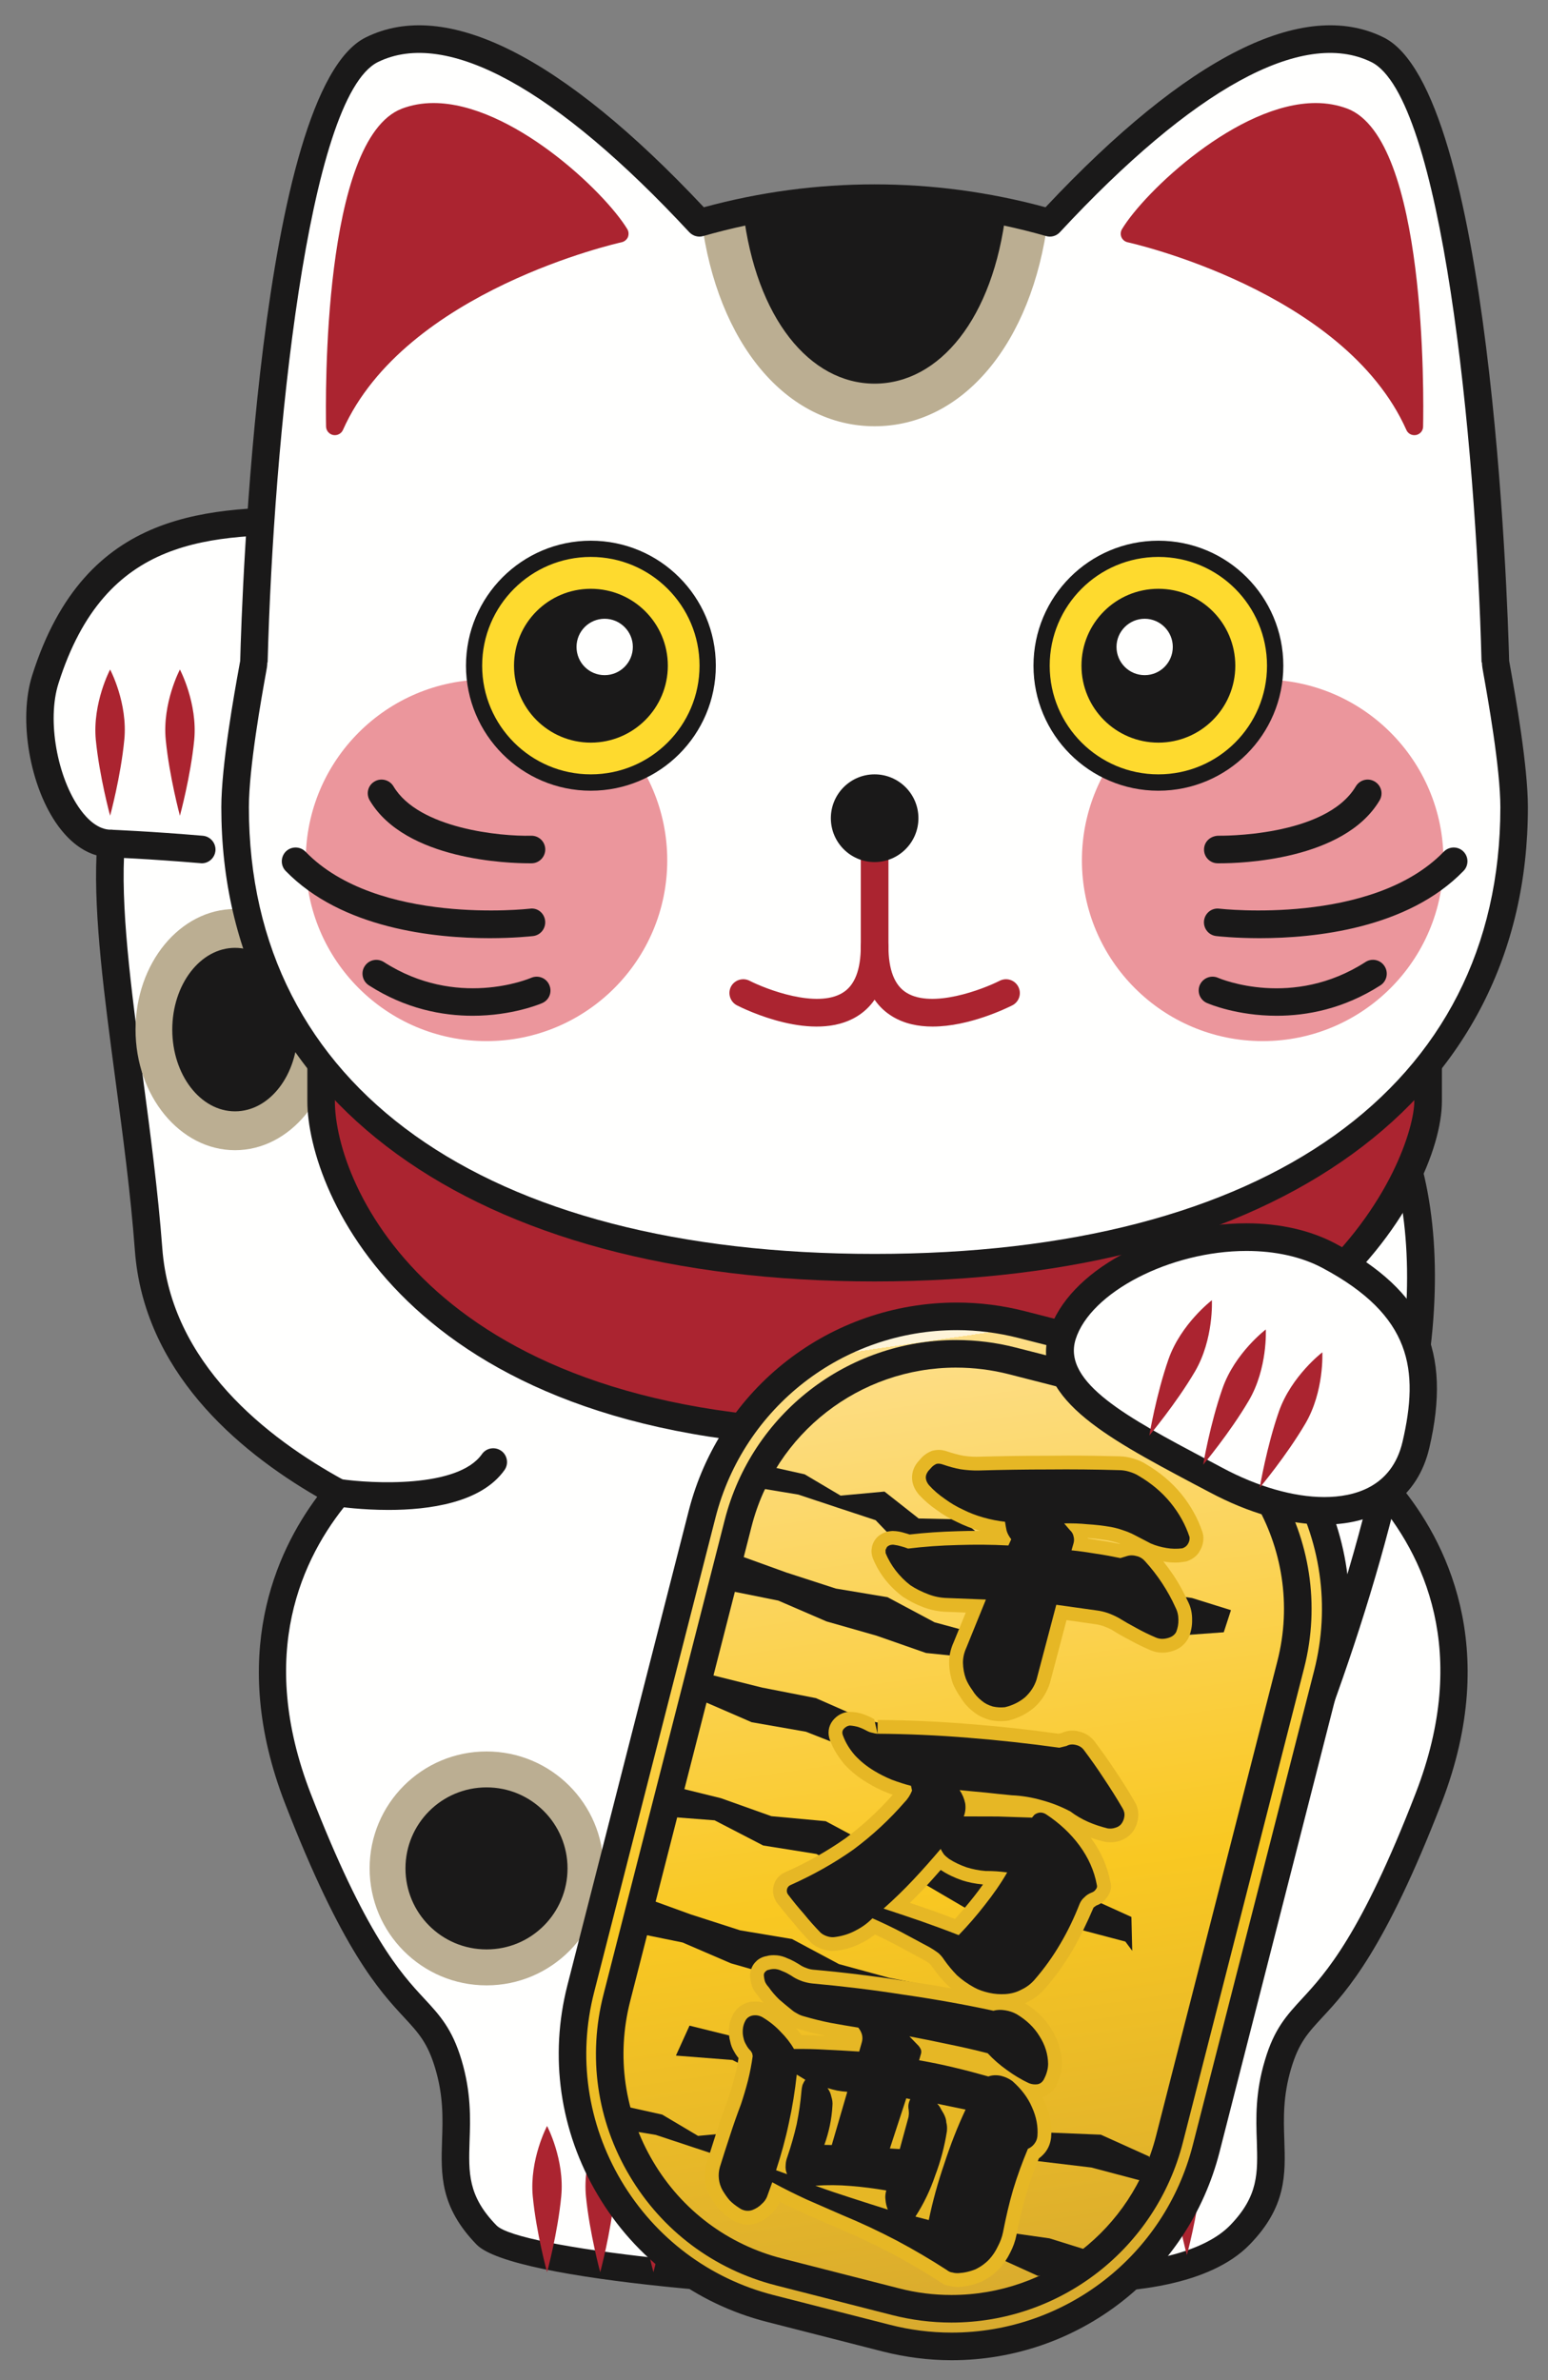 <?xml version="1.0" encoding="UTF-8"?>
<!DOCTYPE svg  PUBLIC '-//W3C//DTD SVG 1.1//EN'  'http://www.w3.org/Graphics/SVG/1.1/DTD/svg11.dtd'>
<svg version="1.1" viewBox="0 0 605 930" xmlns="http://www.w3.org/2000/svg">
<rect x="0" y="0" width="605" height="930" fill="#808080" stroke="none"/>
<defs>
<linearGradient id="a" x1="345.42" x2="400.63" y1="526.6" y2="906.36" gradientUnits="userSpaceOnUse">
<stop stop-color="#FEF4D9" offset="0"/>
<stop stop-color="#FDDE88" offset="0"/>
<stop stop-color="#F9C822" offset=".551"/>
<stop stop-color="#D8AA2E" offset="1"/>
</linearGradient>
</defs>
<path d="m17.67 265.52c19.655-62.05 63.895-62.05 107.84-62.05 43.91 0 60.52 12.45 60.52 51.56 0 28.65-19.125 53.26-46.58 64.445l42.45 80.38c63.315-38.18 155.48-41.29 155.48-41.29s96.45 3.285 159.73 44.035c5.07 0.415 9.99 1.49 14.675 3.335 44.3 17.44 56.31 94.045 29.415 175.68 17.96 20.695 40.345 61.195 17.08 121.04-35.185 91-50.01 74.6-58.8 103.92-8.815 29.355 6.33 44.88-14.88 66.765-13.77 14.095-43.3 18.215-71.28 16.72-29.795 9.755-208.01-1.13-223.16-16.72-21.32-21.885-6.15-37.41-14.94-66.765-8.79-29.32-23.61-12.92-58.855-103.92-22.585-58.325-1.965-98.24 15.735-119.39-31.025-16.895-70.525-47.515-74.04-95.115-4.215-56.9-17.75-119.04-14.675-158.56-20.215 0-33.05-40.815-25.72-64.075" fill="#FFFFFE"/>
<path d="m125.52 208.89c-43.33 0-84.29 0-102.7 58.275-4.48 14.185-0.525 36.735 8.65 49.27 2.6 3.55 6.765 7.79 11.92 7.79 1.495 0 2.935 0.63 3.955 1.735 1 1.09 1.525 2.585 1.405 4.08-1.845 23.605 2.46 56.075 7.03 90.425 2.935 22.13 5.98 45.065 7.65 67.305 3.34 44.77 40.605 74.055 71.225 90.755 1.46 0.77 2.425 2.145 2.775 3.725 0.265 1.585-0.175 3.235-1.195 4.465-18.37 21.99-35.86 59.63-14.855 114.02 21.5 55.455 35.245 70.345 44.385 80.19 6.12 6.59 10.955 11.81 14.645 24.155 3.725 12.565 3.43 22.655 3.11 31.565-0.385 12.445-0.705 21.445 10.515 32.945 8.47 8.79 99.435 18.79 170.68 18.79 31.675 0 43.015-2.165 46.94-3.43 0.615-0.175 1.26-0.315 1.935-0.245 3.455 0.16 6.94 0.265 10.4 0.265 26.54 0 47.195-5.61 56.745-15.38 11.165-11.5 10.84-20.48 10.46-32.945-0.32-8.91-0.615-19 3.165-31.565 3.635-12.345 8.525-17.565 14.59-24.155 9.08-9.845 22.88-24.735 44.325-80.19 21.505-55.44 3.08-93.43-16.17-115.58-1.23-1.46-1.61-3.425-0.995-5.24 25.925-78.75 14.355-152.96-26.25-168.96-4.13-1.6-8.525-2.635-13.185-2.985-0.88-0.09-1.7-0.355-2.46-0.845-61.29-39.465-156.1-43.12-157.06-43.155-0.53 0.035-91.145 3.515-152.44 40.505-1.28 0.77-2.81 0.98-4.215 0.595-1.46-0.405-2.64-1.375-3.34-2.69l-42.505-80.37c-0.705-1.35-0.795-2.935-0.265-4.375 0.525-1.425 1.635-2.565 3.04-3.15 26.225-10.645 43.19-34.01 43.19-59.445 0-35.385-12.865-46.145-55.105-46.145zm239.2 690.24c-54.81 0-164.36-7.56-178.47-22.06-14.325-14.765-13.92-27.385-13.48-40.78 0.295-8.475 0.56-17.26-2.69-28.125-2.99-9.945-6.45-13.71-12.22-19.935-9.665-10.42-24.255-26.21-46.495-83.6-22.27-57.55-3.425-98.21 12.625-119.74-31.815-18.44-67.82-49.45-71.28-96.33-1.635-21.94-4.66-44.685-7.61-66.675-4.345-32.64-8.44-63.58-7.385-87.66-5.485-1.585-10.545-5.45-14.94-11.425-11.11-15.175-15.68-41.575-10.195-58.89 20.795-65.81 69.75-65.81 112.94-65.81 48.04 0 65.88 15.45 65.88 56.935 0 28.035-17.28 53.79-44.525 67.005l37.18 70.315c63.42-35.775 149.41-39.06 153.1-39.145 4.36 0.12 97.965 3.725 161.78 44.12 5.215 0.56 10.195 1.775 14.855 3.62 46.23 18.175 60.38 95.025 33.425 179.49 17.2 20.83 39.875 62.93 16.145 124.19-22.235 57.39-36.825 73.18-46.495 83.6-5.77 6.225-9.23 9.99-12.215 19.935-3.255 10.865-2.99 19.65-2.695 28.125 0.44 13.395 0.85 26.015-13.535 40.78-15.765 16.26-47.11 18.685-64.425 18.685-3.34 0-6.68-0.085-10.02-0.26-8.38 2.46-24.96 3.635-49.255 3.635" fill="#1A1919"/>
<path d="m151.84 590.02c-10.25 0-18.51-1.125-20.565-1.44-2.955-0.42-4.925-3.2-4.485-6.12 0.44-2.935 3.08-5.025 6.1-4.515 12.27 1.81 46.055 3.635 55.46-9.72 1.725-2.465 5.065-3.025 7.525-1.32 2.405 1.67 3.02 5.065 1.315 7.505-9.105 12.885-29.585 15.61-45.35 15.61" fill="#1A1919"/>
<path d="m413.32 895.42h-0.09c-2.955-0.02-5.33-2.425-5.33-5.36 0-0.9 0.235-9.565 8.41-29.52 1.23-2.175 85.635-138.69 119.64-280.2 0.705-2.9 3.49-4.71 6.505-3.99 2.87 0.705 4.66 3.625 3.955 6.505-34.395 143.21-119.7 281.2-120.58 282.57-6.855 17.07-7.12 24.63-7.12 24.695-0.085 2.935-2.49 5.295-5.39 5.295" fill="#1A1919"/>
<path d="m70.315 261.62s6.945 13.13 5.595 27.49c-1.41 14.345-5.595 29.64-5.595 29.64s-4.13-15.295-5.535-29.64c-1.405-14.36 5.535-27.49 5.535-27.49" fill="#AB2430"/>
<path d="m43.035 261.62s6.98 13.13 5.54 27.49c-1.375 14.345-5.54 29.64-5.54 29.64s-4.18-15.295-5.59-29.64c-1.35-14.36 5.59-27.49 5.59-27.49" fill="#AB2430"/>
<path d="m255.38 830.75s6.89 13.15 5.54 27.495c-1.41 14.345-5.54 29.635-5.54 29.635s-4.22-15.29-5.59-29.635c-1.405-14.345 5.59-27.495 5.59-27.495" fill="#AB2430"/>
<path d="m234.58 830.75s6.945 13.15 5.535 27.495c-1.405 14.345-5.535 29.635-5.535 29.635s-4.165-15.29-5.57-29.635c-1.41-14.345 5.57-27.495 5.57-27.495" fill="#AB2430"/>
<path d="m213.81 830.75s6.94 13.15 5.535 27.495c-1.37 14.345-5.535 29.635-5.535 29.635s-4.22-15.29-5.59-29.635c-1.355-14.345 5.59-27.495 5.59-27.495" fill="#AB2430"/>
<path d="m463.86 824.04s6.975 13.2 5.57 27.54c-1.41 14.295-5.57 29.605-5.57 29.605s-4.13-15.31-5.535-29.605c-1.405-14.34 5.535-27.54 5.535-27.54" fill="#AB2430"/>
<path d="m443.12 830.58s6.945 13.17 5.535 27.51c-1.375 14.325-5.535 29.62-5.535 29.62s-4.19-15.295-5.595-29.62c-1.35-14.34 5.595-27.51 5.595-27.51" fill="#AB2430"/>
<path d="m78.845 337.34-0.44-0.035c-20.39-1.725-35.105-2.285-35.245-2.285-2.935-0.14-5.275-2.62-5.185-5.59 0.14-2.99 2.775-5.135 5.59-5.2 0.12 0.015 15.065 0.595 35.715 2.35 2.955 0.265 5.155 2.87 4.925 5.82-0.265 2.815-2.585 4.94-5.36 4.94" fill="#1A1919"/>
<path d="m91.85 449.45c21.5 0 38.935-21.165 38.935-47.13s-17.435-47.11-38.935-47.11c-21.445 0-38.88 21.145-38.88 47.11s17.435 47.13 38.88 47.13" fill="#BBAE92"/>
<path d="m67.33 402.32c0 17.65 10.985 31.945 24.52 31.945 13.59 0 24.52-14.295 24.52-31.945 0-17.645-10.93-31.94-24.52-31.94-13.535 0-24.52 14.295-24.52 31.94" fill="#1A1919"/>
<path d="m144.46 730.08c0 25.255 20.425 45.72 45.7 45.72 25.225 0 45.705-20.465 45.705-45.72 0-25.225-20.48-45.685-45.705-45.685-25.275 0-45.7 20.46-45.7 45.685" fill="#BBAE92"/>
<path d="m158.47 730.08c0 17.51 14.15 31.675 31.695 31.675 17.49 0 31.64-14.165 31.64-31.675 0-17.475-14.15-31.645-31.64-31.645-17.545 0-31.695 14.17-31.695 31.645" fill="#1A1919"/>
<path d="m125.52 430.29c0 26.805 32.515 130.08 211.72 130.08 176.92 0 220.87-103.27 220.87-130.08v-18.83c0-26.785-19.275-48.495-43.095-48.495h-346.38c-23.82 0-43.12 21.71-43.12 48.495v18.83" fill="#AB2430"/>
<path d="m168.64 368.32c-20.8 0-37.76 19.37-37.76 43.135v18.83c0 32.36 37.935 124.68 206.36 124.68 178.07 0 215.51-104.17 215.51-124.68v-18.83c0-23.765-16.905-43.135-37.735-43.135h-346.38zm168.6 197.42c-177.22 0-217.12-100.3-217.12-135.46v-18.83c0-29.74 21.745-53.91 48.52-53.91h346.38c26.75 0 48.515 24.17 48.515 53.91v18.83c0 36.155-53.67 135.46-226.29 135.46" fill="#1A1919"/>
<path d="m99.2 258.67s5.745-219.32 46.14-239.25c37.215-18.335 90.74 27.49 128 67.655 21.795-6.24 44.735-9.67 68.465-9.67s46.73 3.43 68.47 9.67c37.265-40.165 90.79-85.99 128.02-67.655 40.37 19.93 46.145 239.25 46.145 239.25-0.18 0.035 7.295 37.495 7.295 56.78 0 123.92-111.88 179.9-249.94 179.9-138.02 0-249.96-55.97-249.96-179.9 0-19.285 7.525-56.745 7.35-56.78" fill="#FFFFFE"/>
<path d="m119.5 336.18c0 39.025 31.645 70.645 70.665 70.645 38.97 0 70.61-31.62 70.61-70.645 0-39.02-31.64-70.65-70.61-70.65-39.02 0-70.665 31.63-70.665 70.65" fill="#EB969C"/>
<path d="m422.84 336.18c0 39.025 31.64 70.645 70.665 70.645 38.995 0 70.635-31.62 70.635-70.645 0-39.02-31.64-70.65-70.635-70.65-39.025 0-70.665 31.63-70.665 70.65" fill="#EB969C"/>
<path d="m501.56 260.13c0 26.93-21.855 48.85-48.835 48.85-26.985 0-48.81-21.92-48.81-48.85 0-26.98 21.825-48.845 48.81-48.845 26.98 0 48.835 21.865 48.835 48.845" fill="#1A1919"/>
<path d="m495.18 260.13c0 23.415-18.985 42.455-42.45 42.455s-42.48-19.04-42.48-42.455c0-23.465 19.015-42.505 42.48-42.505s42.45 19.04 42.45 42.505" fill="#FEDA2E"/>
<path d="m482.79 260.13c0 16.615-13.48 30.06-30.06 30.06-16.61 0-30.06-13.445-30.06-30.06 0-16.645 13.45-30.055 30.06-30.055 16.58 0 30.06 13.41 30.06 30.055" fill="#1A1919"/>
<path d="m458.36 252.78c0 6.115-4.92 11.04-10.985 11.04-6.095 0-11.015-4.925-11.015-11.04 0-6.03 4.92-10.99 11.015-10.99 6.065 0 10.985 4.96 10.985 10.99" fill="#FFFFFE"/>
<path d="m182.12 260.13c0 26.93 21.85 48.85 48.78 48.85 26.98 0 48.865-21.92 48.865-48.85 0-26.98-21.885-48.845-48.865-48.845-26.93 0-48.78 21.865-48.78 48.845" fill="#1A1919"/>
<path d="m188.44 260.13c0 23.415 19.04 42.455 42.455 42.455 23.465 0 42.505-19.04 42.505-42.455 0-23.465-19.04-42.505-42.505-42.505-23.415 0-42.455 19.04-42.455 42.505" fill="#FEDA2E"/>
<path d="m200.89 260.13c0 16.615 13.445 30.06 30.005 30.06 16.61 0 30.11-13.445 30.11-30.06 0-16.645-13.5-30.055-30.11-30.055-16.56 0-30.005 13.41-30.005 30.055" fill="#1A1919"/>
<path d="m225.32 252.78c0 6.115 4.87 11.04 10.99 11.04 6.065 0 11.02-4.925 11.02-11.04 0-6.03-4.955-10.99-11.02-10.99-6.12 0-10.99 4.96-10.99 10.99" fill="#FFFFFE"/>
<path d="m157.06 42.46c3.78-1.44 7.965-2.195 12.36-2.195 30.355 0 66.83 34.54 75.76 49.29 0.56 0.95 0.615 2.09 0.21 3.145-0.475 0.985-1.35 1.725-2.46 1.97-0.825 0.175-84.64 18.805-108.9 73.35-0.565 1.265-1.85 2.025-3.165 2.025l-0.65-0.055c-1.58-0.33-2.725-1.67-2.78-3.285-0.21-11.425-1.44-112.3 29.62-124.24" fill="#AB2430"/>
<path d="m526.62 42.46c-3.835-1.44-7.995-2.195-12.39-2.195-30.38 0-66.855 34.54-75.735 49.29-0.555 0.95-0.645 2.09-0.205 3.145 0.44 0.985 1.32 1.725 2.405 1.97 0.85 0.175 84.635 18.805 108.96 73.35 0.555 1.265 1.785 2.025 3.105 2.025l0.675-0.055c1.58-0.33 2.75-1.67 2.75-3.285 0.235-11.425 1.465-112.3-29.56-124.24" fill="#AB2430"/>
<path d="m336.42 319.72h10.81v56.935h-10.81z" fill="#AB2430"/>
<path d="m364.46 401.14c-5.505 0-10.99-1.07-15.735-3.97-2.78-1.69-5.065-3.855-6.91-6.525-1.845 2.67-4.13 4.835-6.89 6.525-16.96 10.435-43.91-2.8-46.93-4.33-2.605-1.37-3.66-4.59-2.34-7.26 1.37-2.635 4.625-3.69 7.26-2.355 6.68 3.41 26.315 10.9 36.385 4.73 4.75-2.865 7.12-9 7.12-18.195 0-2.955 2.41-5.36 5.395-5.36 2.99 0 5.415 2.405 5.415 5.36 0 9.195 2.375 15.33 7.12 18.195 10.055 6.17 29.655-1.32 36.39-4.73 2.67-1.335 5.89-0.28 7.24 2.355 1.375 2.67 0.32 5.89-2.315 7.26-2.2 1.09-16.845 8.3-31.205 8.3" fill="#AB2430"/>
<path d="m324.72 319.72c0 9.44 7.65 17.14 17.085 17.14 9.46 0 17.14-7.7 17.14-17.14 0-9.455-7.68-17.135-17.14-17.135-9.435 0-17.085 7.68-17.085 17.135" fill="#1A1919"/>
<path d="m206.69 337.34c-7.525 0-48.25-1.09-62.195-24.59-1.525-2.57-0.7-5.855 1.85-7.35 2.545-1.545 5.885-0.705 7.435 1.865 9.845 16.595 42.01 19.615 53.825 19.3h0.085c2.955 0 5.36 2.32 5.415 5.29 0.035 2.97-2.34 5.43-5.275 5.485h-1.14" fill="#1A1919"/>
<path d="m184.72 396.92c-11.775 0-26.155-2.64-40.57-11.9-2.495-1.635-3.25-4.975-1.615-7.47 1.615-2.515 4.92-3.22 7.47-1.635 28.425 18.28 56.46 6.68 57.655 6.15 2.76-1.125 5.89 0.11 7.035 2.865 1.175 2.725-0.055 5.855-2.78 7.035-0.79 0.35-11.78 4.955-27.195 4.955" fill="#1A1919"/>
<path d="m191.31 366.6c-21.415 0-57.745-3.69-79.685-26.29-2.055-2.13-1.965-5.56 0.145-7.635 2.14-2.055 5.57-2 7.645 0.14 28.035 28.955 87.045 22.325 87.66 22.26 3.04-0.46 5.625 1.77 5.975 4.67 0.355 2.99-1.755 5.68-4.69 6.03-0.845 0.09-7.435 0.825-17.05 0.825" fill="#1A1919"/>
<path d="m476.96 337.34h-1.145c-2.96-0.055-5.33-2.515-5.245-5.485 0.06-2.99 2.46-5.15 5.51-5.29 0.47 0.015 41.95 0.665 53.815-19.3 1.555-2.57 4.835-3.41 7.385-1.865 2.55 1.495 3.43 4.78 1.905 7.35-13.945 23.5-54.67 24.59-62.225 24.59" fill="#1A1919"/>
<path d="m498.96 396.92c-15.47 0-26.395-4.605-27.19-4.955-2.78-1.18-4.01-4.31-2.87-7.035 1.205-2.755 4.365-4.005 7.09-2.865 1.175 0.53 29.27 12.165 57.685-6.15 2.52-1.62 5.86-0.88 7.445 1.635 1.61 2.495 0.905 5.835-1.585 7.47-14.47 9.26-28.825 11.9-40.575 11.9" fill="#1A1919"/>
<path d="m492.34 366.6c-9.64 0-16.23-0.735-17.025-0.825-2.985-0.35-5.095-3.04-4.745-6.03 0.355-2.9 2.99-5.095 6.035-4.67 0.56 0.065 59.62 6.695 87.66-22.26 2.08-2.14 5.505-2.195 7.615-0.14 2.14 2.075 2.195 5.505 0.115 7.635-21.885 22.6-58.27 26.29-79.655 26.29" fill="#1A1919"/>
<path d="m274.14 85.775c21.535-6.085 44.21-9.42 67.675-9.42 23.47 0 46.205 3.335 67.735 9.42-6.15 48.355-33.225 80.785-67.735 80.785-34.45 0-61.555-32.43-67.675-80.785" fill="#BBAE92"/>
<path d="m341.81 76.355c17.72 0 34.895 2.215 51.33 6.27-4.92 41.805-26.015 67.29-51.33 67.29-25.255 0-46.35-25.485-51.325-67.29 16.435-4.055 33.625-6.27 51.325-6.27" fill="#1A1919"/>
<path d="m104.48 258.82c0 1.315-0.265 2.705-0.495 3.9-1.67 9.23-6.715 37.265-6.715 52.735 0 109.26 91.44 174.52 244.54 174.52 153.16 0 244.57-65.25 244.57-174.52 0-15.26-5.01-43.245-6.65-52.385-0.26-1.35-0.525-2.88-0.555-4.25h-0.145c-2.23-86.89-15.59-221.01-43.095-234.58-26.895-13.185-69.76 10.545-121.7 66.495-1.35 1.475-3.46 2.09-5.39 1.51-44.005-12.58-90.095-12.58-134 0-1.97 0.58-4.045-0.035-5.45-1.51-51.945-55.95-94.78-79.68-121.68-66.495-27.475 13.57-40.835 147.69-43.12 234.58h-0.12zm237.34 241.91c-157.5 0-255.32-70.985-255.32-185.28 0-16.435 5.185-45.175 6.91-54.635l0.47-2.595c0.615-24.19 7.175-222.98 49.1-243.62 31.235-15.45 76.5 7.17 132.1 66.39 43.8-11.93 89.645-11.93 133.54 0 55.605-59.22 100.87-81.84 132.1-66.39 41.92 20.655 48.485 219.72 49.1 243.65 0.085 0.51 0.265 1.53 0.525 2.915 1.85 10.395 6.8 38.08 6.8 54.285 0 114.29-97.825 185.28-255.32 185.28" fill="#1A1919"/>
<path d="m301.03 902.08c-54.845-14.03-88.065-70.105-74.04-124.96l47.41-185.47c14.03-54.845 70.1-88.065 124.95-74.07l45.38 11.615c54.905 14.03 88.125 70.07 74.065 124.96l-47.375 185.43c-14.03 54.865-70.105 88.1-124.95 74.09l-45.44-11.6z" fill="url(#a)"/>
<path d="m373.94 519.76c-44.525 0-83.285 30.115-94.305 73.25l-47.43 185.44c-6.45 25.14-2.67 51.295 10.605 73.71 13.305 22.355 34.45 38.265 59.585 44.68l45.44 11.6c7.86 2.025 16 3.045 24.085 3.045 44.475 0 83.235-30.115 94.25-73.235l47.435-185.43c6.415-25.135 2.635-51.325-10.605-73.705-13.275-22.41-34.395-38.265-59.59-44.715l-45.44-11.6c-7.855-1.99-15.945-3.045-24.03-3.045zm-2.02 402.52c-9.02 0-18.02-1.175-26.775-3.375l-45.44-11.615c-27.945-7.14-51.415-24.77-66.125-49.645-14.765-24.87-18.95-53.945-11.83-81.86l47.425-185.45c12.25-47.9 55.315-81.35 104.76-81.35 8.965 0 17.965 1.14 26.725 3.395l45.44 11.62c27.89 7.12 51.415 24.765 66.18 49.585 14.705 24.87 18.895 53.965 11.72 81.88l-47.375 185.47c-12.245 47.9-55.31 81.345-104.71 81.345" fill="#1A1919"/>
<path d="m373.72 534.4c-37.79 0-70.695 25.59-80.015 62.19l-47.425 185.43c-5.45 21.395-2.285 43.63 8.965 62.615 11.25 19.035 29.235 32.505 50.625 37.935l45.405 11.6c6.765 1.76 13.655 2.615 20.565 2.615 37.74 0 70.67-25.555 79.985-62.205l47.405-185.45c11.305-44.12-15.47-89.26-59.59-100.54l-45.38-11.605c-6.74-1.72-13.685-2.58-20.54-2.58zm-1.88 373.16c-7.82 0-15.61-1.005-23.2-2.935l-45.44-11.605c-24.17-6.205-44.475-21.41-57.185-42.89-12.745-21.445-16.345-46.58-10.14-70.805l47.37-185.4c10.585-41.395 47.815-70.295 90.475-70.295 7.79 0 15.615 0.97 23.175 2.915l45.44 11.59c49.86 12.76 80.095 63.735 67.355 113.66l-47.405 185.45c-10.605 41.395-47.81 70.315-90.445 70.315" fill="#1A1919"/>
<path d="m402.08 653.62-19.605-5.595-20.565-2.105-19.3-6.75-19.6-5.59-18.845-8.14-19.865-3.99 2.85-14.27 20.125 7.275 19.39 6.29 20.215 3.375 18.37 9.81 19.69 5.34 20.04 3.91-2.43 12.985-0.47-2.545" fill="#1A1919"/>
<path d="m364.66 787.16-19.55-5.54-20.565-2.11-19.3-6.71-19.6-5.625-18.895-8.14-19.865-4.045 2.9-14.24 20.095 7.295 19.42 6.26 20.215 3.375 18.37 9.81 19.69 5.375 20.035 3.905-2.425 12.99-0.525-2.6" fill="#1A1919"/>
<path d="m416.93 708.06-21.445-2.9-19.22-10.05-20.075-7.265-21.27-3.32-19.95-7.84-21.18-3.705-19.215-8.335 3.57-10.125 19.72 4.925 21.005 4.11 19.655 8.645 21.04 4.1 20.27 6.715 20.92 4.675 17.695 10.14-4.305 10.04 2.785 0.19" fill="#1A1919"/>
<path d="m439.81 758.68-20.215-5.325-21.035-2.53-20.395-4.745-18.6-10.9-21.745-0.155-18.72-10.565-20.83-3.32-18.985-9.83-22.06-1.705 5.275-11.69 19.25 4.745 19.72 7.03 21.235 1.955 18.845 10.09 21.585 0.635 18.545 11.14 20.045 6.1 21.56 0.88 18.9 8.575 0.32 13.22-2.695-3.605" fill="#1A1919"/>
<path d="m446.81 852.34-20.27-5.36-21.01-2.515-20.42-4.765-18.6-10.88-21.745-0.175-18.72-10.55-20.83-3.34-18.95-9.79-22.095-1.725 5.31-11.7 19.245 4.76 19.74 7.03 21.22 1.955 18.805 10.05 21.59 0.705 18.575 11.095 20.01 6.13 21.565 0.88 18.895 8.525 0.325 13.22-2.64-3.55" fill="#1A1919"/>
<path d="m258.81 826.3 14.005 8.315 17.14-1.585 13.36 10.515 16.525 0.385 13.325 10.775 16.785-0.595 15.205 4.675 12.955 11.83 16.085 1.775 15.965 2.27 15.205 4.745-2.87 8.645-16.905 1.25-14.56-6.61-15.065-5.065-14.15-7.975-14.29-7.615-16.38-0.735-15.825-2.835-16.255-1.12-12.57-13.115-15.085-4.99-15.115-5.01-14.765-2.445 2.865-8.685 14.415 3.2" fill="#1A1919"/>
<path d="m314.48 576.1 14.06 8.33 17.14-1.585 13.36 10.515 16.52 0.35 13.275 10.795 16.845-0.6 15.145 4.715 13.01 11.775 16.08 1.79 15.97 2.255 15.205 4.745-2.815 8.645-16.96 1.23-14.56-6.535-15.06-5.15-14.21-7.91-14.24-7.615-16.435-0.75-15.73-2.835-16.295-1.14-12.57-13.095-15.08-4.975-15.12-5.025-14.765-2.45 2.815-8.7 14.415 3.22" fill="#1A1919"/>
<path d="m553.36 564.64c-7.03 30.18-42.89 32.55-78.165 13.675-35.33-18.88-66.945-34-59.94-56.535 9.225-29.585 68.845-49.955 104.15-31.045 35.33 18.83 41.515 41.505 33.955 73.905" fill="#FFFFFE"/>
<path d="m487.18 488.82c-29.825 0-61.03 16.15-66.8 34.54-5.275 16.96 20.8 30.78 50.95 46.79l6.415 3.415c13.74 7.365 27.89 11.425 39.815 11.425 11.6 0 26.395-3.765 30.585-21.585 6.535-28.145 3.605-49.33-31.26-67.925-8.175-4.375-18.455-6.66-29.705-6.66zm30.38 106.92c-13.86 0-29.415-4.395-44.915-12.69l-6.385-3.36c-34.365-18.28-64.075-34.08-56.16-59.5 7.265-23.255 41.835-42.17 77.08-42.17 13.005 0 25.045 2.74 34.775 7.925 34.89 18.67 45.555 41.805 36.65 79.895-4.455 19.005-19.395 29.9-41.045 29.9" fill="#1A1919"/>
<path d="m494.71 519.5s0.795 15.14-6.65 27.81c-7.47 12.69-17.84 25.05-17.84 25.05s2.695-15.945 7.56-29.81c4.83-13.875 16.93-23.05 16.93-23.05" fill="#AB2430"/>
<path d="m516.8 528.43s0.795 15.185-6.62 27.84c-7.44 12.655-17.84 25.05-17.84 25.05s2.665-15.945 7.5-29.795c4.89-13.89 16.96-23.095 16.96-23.095" fill="#AB2430"/>
<path d="m473.64 508.07s0.795 15.155-6.62 27.865c-7.44 12.635-17.84 25.01-17.84 25.01s2.665-15.96 7.5-29.81c4.89-13.89 16.96-23.065 16.96-23.065" fill="#AB2430"/>
<path d="m429.26 601.83c2.87 0.39 5.625 0.9 8.345 1.46l0.18-0.035-0.705-0.26c-1.32-0.42-2.635-0.775-3.955-1.035-2.58-0.425-5.305-0.78-8-0.97v0.155c1.41 0.21 2.785 0.44 4.135 0.685zm-38.09 70.74c-1.465 0-2.955-0.145-4.395-0.495-2.635-0.755-4.75-1.845-6.56-3.375-1.88-1.425-3.55-3.34-4.835-5.5-1-1.375-2.055-3.255-2.9-5.12-1-2.88-1.495-5.515-1.53-8.185-0.05-2.745 0.565-5.56 1.795-8.23l4.71-11.535-7.435-0.295c-3.025-0.055-6.155-0.685-9.14-1.795-2.85-1.07-5.57-2.46-8.085-4.13-2.76-2.11-5.045-4.36-7.035-6.91-1.845-2.405-3.425-5.13-4.605-8.03-0.58-1.55-0.665-2.955-0.405-4.275 0.265-1.525 1.02-2.965 2.2-4.13 0.965-0.89 2.11-1.525 3.34-1.93 0.525-0.195 2.075-0.39 2.635-0.39l1.23 0.07c1.285 0.14 2.43 0.405 3.43 0.725 0.615 0.175 1.285 0.35 1.93 0.58 6.12-0.705 12.395-1.11 18.69-1.285 2.67-0.09 5.36-0.14 8.085-0.14h0.825l-0.21-0.035c-3.165-0.88-6.12-2.055-8.845-3.41-2.72-1.25-5.48-2.83-8.03-4.745-2.375-1.6-4.8-3.675-6.91-5.975-1.525-1.815-2.495-3.855-2.635-6-0.175-2.315 0.525-4.57 2.02-6.5l1.585-1.815c1.14-1.23 2.51-2.14 4.095-2.755 0.615-0.23 1.965-0.405 2.635-0.405 1.18 0 2.375 0.225 3.55 0.665 1.935 0.65 4.01 1.23 6.065 1.62 1.55 0.225 3.305 0.405 5.065 0.405 9.875-0.265 19.075-0.405 28.335-0.405l7.47-0.055c6.68 0 13.36 0.105 20.095 0.28 1.79 0.035 3.605 0.3 5.305 0.815 2.17 0.615 3.865 1.365 5.275 2.315 5.185 3.025 9.9 6.96 13.68 11.55 3.78 4.66 6.59 9.755 8.38 15.205l0.265 1.3c0.145 2.11-0.355 4.15-1.44 5.855-0.435 0.965-1.99 2.955-5.065 4.005-2.14 0.39-3.34 0.475-4.425 0.475-1.495 0-2.96-0.12-4.365-0.385l-0.35-0.07c1.405 1.775 2.78 3.675 4.1 5.605 2.14 3.29 3.985 6.7 5.565 10.13 1.115 2.175 1.64 4.655 1.585 7.205 0.055 2.055-0.355 4.395-1.23 6.595-1.085 2.21-2.99 4.605-6.945 5.64-1.055 0.315-2.225 0.49-3.43 0.49-1.61 0-3.25-0.35-4.745-1-2.725-1.16-5.39-2.48-8.025-3.92-2.52-1.285-4.925-2.69-7.21-4.13-0.935-0.44-1.99-0.935-3.045-1.32-1.055-0.35-2.14-0.615-3.255-0.755l-11.19-1.6-6.505 24.625c-1.23 3.78-3.22 6.855-6.035 9.46-2.985 2.53-6.355 4.235-10.195 5.185-1.435 0.21-2.195 0.23-2.93 0.23" fill="#E6B725"/>
<path d="m384.35 592.98c-2.81-0.79-5.45-1.815-7.91-3.045-2.55-1.175-4.92-2.58-7.205-4.25-2.235-1.53-4.31-3.305-6.1-5.275-0.755-0.88-1.195-1.81-1.285-2.78-0.085-1 0.265-1.91 0.935-2.81l1.35-1.495c0.53-0.56 1.145-1 1.935-1.32 0.755-0.155 1.545-0.05 2.425 0.265 2.32 0.79 4.66 1.46 6.945 1.865 2.285 0.335 4.605 0.51 6.975 0.475 9.115-0.265 18.255-0.405 27.425-0.405 9.14-0.09 18.28 0 27.39 0.265 1.41 0 2.725 0.195 3.985 0.58 1.555 0.46 2.815 1 3.75 1.615 4.95 2.885 9.14 6.4 12.51 10.53 3.34 4.115 5.86 8.595 7.44 13.45 0.09 0.965-0.145 1.825-0.585 2.565-0.44 0.845-1.17 1.44-2.225 1.81-2.11 0.265-4.19 0.23-6.155-0.12-2.195-0.355-4.275-0.935-6.21-1.78l-6.62-3.44c-1.29-0.655-2.725-1.25-4.365-1.78-1.495-0.525-3.02-0.93-4.6-1.23-3.075-0.525-6.15-0.88-9.14-1.055-2.99-0.315-6.035-0.385-9.11-0.33l2.255 2.635c0.73 0.65 1.23 1.475 1.405 2.39 0.265 0.95 0.265 1.845 0 2.755l-0.79 2.745c3.25 0.32 6.445 0.79 9.61 1.32 3.25 0.475 6.475 1.075 9.49 1.705l2.61-0.795c1.23-0.385 2.575-0.35 4.04 0.09 1.145 0.315 2.14 0.965 2.99 1.935 2.46 2.69 4.685 5.555 6.71 8.645 1.99 3.045 3.75 6.19 5.185 9.425 0.79 1.515 1.14 3.11 1.14 4.78 0.06 1.635-0.26 3.22-0.82 4.71-0.615 1.235-1.725 2.045-3.34 2.465-1.64 0.47-3.22 0.42-4.655-0.21-2.61-1.11-5.16-2.34-7.62-3.715-2.46-1.315-4.775-2.635-6.97-3.985-1.41-0.76-2.785-1.375-4.105-1.85-1.435-0.49-2.84-0.825-4.305-1.02l-15.91-2.23-7.73 29.27c-0.825 2.58-2.315 4.865-4.425 6.835-2.2 1.865-4.835 3.18-7.88 3.92-1.585 0.175-3.195 0.085-4.75-0.265-1.67-0.475-3.16-1.23-4.335-2.23-1.5-1.175-2.73-2.55-3.66-4.13-1.09-1.495-1.935-2.955-2.55-4.465-0.735-2.04-1.09-4.115-1.14-6.17-0.035-1.99 0.405-3.955 1.28-5.89l7.68-18.915-15.06-0.595c-2.55-0.055-5.01-0.53-7.47-1.475-2.515-0.955-4.89-2.11-7-3.535-2.14-1.635-4.04-3.57-5.71-5.715-1.585-2.075-2.935-4.325-3.955-6.855l-0.035-1.21 0.56-1.145c0.35-0.35 0.79-0.6 1.285-0.775 0.475-0.12 1-0.175 1.495-0.085 1 0.14 1.88 0.315 2.725 0.58 0.875 0.21 1.79 0.525 2.755 0.895 6.33-0.775 12.8-1.23 19.425-1.39 6.645-0.21 13.245-0.175 19.775 0.175l1.115-2.425c-0.85-1.09-1.465-2.18-1.815-3.375-0.265-1.175-0.44-2.355-0.615-3.46-2.845-0.32-5.655-0.88-8.44-1.67" fill="#1A1919"/>
<path d="m361.94 745.73c3.745 1.26 7.525 2.67 11.3 4.13 2.585-2.87 5.045-5.77 7.385-8.735 1.23-1.55 2.405-3.13 3.55-4.75-3.11-0.28-5.66-0.825-8.12-1.6-3.04-1.055-5.715-2.32-8.085-3.88l-0.32-0.195c-2.195 2.495-4.425 5.01-6.71 7.47-1.725 1.79-3.52 3.635-5.33 5.395 2.11 0.705 4.22 1.405 6.33 2.165zm29.5 38.88c-1.935 0-3.955-0.19-5.975-0.63-2.73-0.6-5.19-1.495-7.355-2.655-2.9-1.585-5.485-3.485-7.77-5.575-2.195-2.16-4.04-4.41-5.71-6.785-0.58-0.845-0.97-1.335-1.405-1.725-0.705-0.505-1.585-1.09-2.465-1.56-3.515-1.9-7.205-3.87-10.95-5.89-2.55-1.34-5.13-2.605-7.855-3.865-1.495 1.195-3.13 2.23-4.835 3.11-2.955 1.6-6.295 2.71-9.845 3.18l-1.755 0.145c-1.2 0-2.34-0.165-3.43-0.495-1.9-0.545-3.515-1.37-4.89-2.535-2.755-2.79-5.095-5.395-7.24-8.12-2.075-2.37-4.185-4.935-6.295-7.645-1.525-2.285-1.88-4.625-1.23-6.96 0.615-2.215 2.165-3.995 4.36-4.975 8.475-3.745 16.435-8.225 23.68-13.325 6.73-5.01 12.97-10.775 18.455-17.015-0.735-0.21-1.495-0.495-2.195-0.77-2.935-1.165-5.575-2.515-8-4.045-3.165-1.865-6.1-4.24-8.56-6.875-2.635-3.075-4.535-6.24-5.765-9.525-1.055-2.605-0.705-5.505 1.055-7.735 1.67-2.075 3.83-3.22 6.295-3.43 2.37 0.035 4.13 0.385 5.8 0.985 1.495 0.545 2.845 1.16 4.13 1.915l1.265 5.66 0.055-5.375c11.95 0.07 24.025 0.615 35.945 1.595 11.46 0.88 23.21 2.165 34.75 3.78l1.29-0.295c1.26-0.615 2.665-0.915 4.07-0.915 0.85 0 1.73 0.12 2.55 0.33 2.435 0.53 4.54 1.835 6.065 3.745 2.99 3.975 5.715 7.825 8.26 11.69 2.64 3.89 5.16 7.89 7.475 11.955 1.2 1.88 1.67 4.165 1.375 6.54-0.32 2.09-1.055 4.005-2.375 5.625-1.23 1.49-2.9 2.545-4.83 3.215-1.205 0.35-2.375 0.545-3.665 0.545l-1.67-0.105c-2.195-0.51-4.16-1.055-5.975-1.705 3.955 5.31 6.56 11.195 7.705 17.35 0.615 1.79 0.115 4.24-1.465 6.1-0.705 1.055-1.965 2.335-4.075 3.075l-1.05 0.775c-2.64 6.165-5.275 11.615-8.265 16.77-3.135 5.36-6.825 10.455-10.895 15.115-1.905 2.145-4.135 3.85-6.74 5.08-2.285 1.23-5.185 2.04-8.26 2.215-0.56 0.035-1.175 0.035-1.79 0.035" fill="#E6B725"/>
<path d="m356.98 734.48c-3.655 3.9-7.52 7.645-11.655 11.315 4.98 1.635 9.9 3.29 14.855 4.995 4.8 1.685 9.635 3.465 14.505 5.375 3.6-3.725 6.995-7.625 10.165-11.72 3.28-4.135 6.24-8.35 8.79-12.78-1.465-0.175-2.875-0.35-4.31-0.44-1.315-0.085-2.695-0.12-4.19-0.12-2.495-0.195-4.955-0.67-7.47-1.46-2.46-0.88-4.745-1.935-6.8-3.29-0.79-0.58-1.46-1.175-1.99-1.775-0.44-0.63-0.875-1.32-1.23-2.11-3.46 4.095-6.975 8.07-10.67 12.01zm-8.4-39.025c-2.495-1.02-4.835-2.2-6.98-3.515-2.865-1.725-5.325-3.725-7.47-6.03-2.11-2.41-3.655-4.96-4.655-7.68-0.41-0.99-0.355-1.85 0.21-2.57 0.7-0.825 1.545-1.3 2.51-1.39 1.18 0.09 2.41 0.285 3.605 0.705 1.09 0.385 2.145 0.88 3.165 1.44 0.65 0.355 1.35 0.58 2.02 0.69 0.705 0.21 1.41 0.35 1.97 0.365 11.83 0.09 23.64 0.6 35.56 1.585 11.9 0.93 23.735 2.25 35.515 3.885l2.84-0.705c1.025-0.58 2.195-0.72 3.515-0.405 1.32 0.285 2.375 0.915 3.135 1.88 2.815 3.745 5.45 7.47 7.94 11.305 2.55 3.8 5.01 7.68 7.295 11.635 0.585 0.965 0.85 2.055 0.675 3.165-0.15 1.14-0.585 2.11-1.23 2.955-0.53 0.65-1.29 1.14-2.26 1.425-0.965 0.33-1.96 0.42-2.985 0.28-2.665-0.65-5.215-1.495-7.645-2.55-2.405-1.055-4.75-2.41-6.975-4.08-3.575-1.9-7.265-3.34-11.075-4.375-3.925-1.125-7.82-1.775-11.835-1.95-3.37-0.32-6.795-0.67-10.195-1.055-3.43-0.32-6.8-0.615-10.195-0.97 1.11 1.65 1.81 3.36 2.195 5.17 0.265 1.81 0.055 3.535-0.56 5.115l13.275 0.035 13.39 0.44 0.965-1.145c0.675-0.47 1.38-0.755 2.08-0.825 0.88-0.065 1.67 0.175 2.465 0.67 5.185 3.41 9.58 7.505 13.035 12.195 3.515 4.8 5.77 9.88 6.765 15.26 0.235 0.74 0.09 1.355-0.38 1.88-0.35 0.55-0.875 1-1.725 1.285-1.055 0.44-1.965 1-2.67 1.76-0.85 0.7-1.49 1.58-1.93 2.635-2.11 5.395-4.57 10.565-7.47 15.47-2.96 5.095-6.39 9.86-10.285 14.325-1.405 1.58-3.075 2.81-5.01 3.71-1.845 1.015-3.955 1.585-6.3 1.74-2.05 0.12-4.13-0.02-6.27-0.495-2.255-0.505-4.22-1.175-5.945-2.145-2.495-1.385-4.745-2.965-6.68-4.745-1.79-1.845-3.46-3.845-4.955-5.975-0.67-1.055-1.46-1.99-2.375-2.76-1.11-0.81-2.195-1.515-3.305-2.16-3.55-1.9-7.24-3.87-10.935-5.87-3.745-1.955-7.555-3.765-11.425-5.47-1.9 1.88-3.955 3.425-6.38 4.66-2.46 1.35-5.13 2.23-8.085 2.635-1 0.175-1.97 0.105-2.935-0.175-1.145-0.335-2.11-0.825-2.865-1.495-2.285-2.355-4.485-4.8-6.54-7.365-2.165-2.445-4.22-4.94-6.24-7.63-0.44-0.615-0.53-1.355-0.32-2.145 0.23-0.67 0.67-1.195 1.375-1.495 8.79-3.92 16.995-8.525 24.555-13.865 7.47-5.555 14.115-11.73 20.04-18.565 0.615-0.615 1.14-1.32 1.635-2.055 0.475-0.74 0.88-1.55 1.23-2.41l-0.405-1.865c-2.46-0.615-4.92-1.425-7.47-2.37" fill="#1A1919"/>
<path d="m313.24 795.26c3.165 0 6.33 0.12 9.495 0.295-3.43-0.72-6.8-1.545-10.11-2.515-0.525-0.12-1-0.295-1.49-0.47 0.755 0.825 1.46 1.735 2.105 2.69zm61 98.38c-1.23 0-2.375-0.155-3.465-0.49h-0.085c-0.845 0-2.465-0.705-4.01-1.935-5.745-3.69-12.25-7.485-18.845-11-6.765-3.5-13.71-6.785-20.62-9.67-4.69-2.005-9.35-4.04-14.095-6.135-2.865-1.32-5.625-2.65-8.315-4.045-0.705 1.655-1.79 3.255-3.25 4.625-1.495 1.58-3.465 2.865-5.715 3.69-1.145 0.385-2.32 0.615-3.605 0.615l-1.705-0.14c-1.985-0.42-3.515-1.055-4.8-2.02-1.49-0.915-3.11-2.215-4.48-3.64-1.53-1.81-2.585-3.32-3.515-4.9-1.175-2.06-1.935-4.33-2.145-6.665-0.265-2.11-0.055-4.395 0.56-6.61 1.32-4.2 2.64-8.3 3.955-12.41 1.41-4.27 2.87-8.47 4.365-12.48 1-2.865 1.88-5.855 2.635-8.79 0.65-2.46 1.14-4.92 1.53-7.45-0.53-0.6-1.235-1.585-1.795-2.655-0.67-1.055-1.195-2.445-1.46-3.815-0.44-1.46-0.56-3.22-0.475-5.065 0.125-1.9 0.65-3.745 1.62-5.515 1.315-2.535 3.745-4.31 6.73-4.89l1.88-0.14c1.11 0 2.165 0.14 3.22 0.475-0.88-1.005-1.67-2.025-2.375-3.08-0.58-0.525-1.46-1.845-2.02-3.16-0.58-1.85-0.79-3.235-0.845-4.66 0.265-2.39 1.055-3.97 2.34-5.2 1-1.075 2.635-1.92 4.395-2.165 0.26-0.14 1.405-0.315 2.58-0.315l1.285 0.065c1.44 0.145 2.845 0.585 4.13 1.2 0.53 0.175 1.62 0.665 2.725 1.285 1 0.56 1.935 1.14 2.815 1.7 0.35 0.21 1.175 0.585 2.055 0.88 0.79 0.285 1.67 0.495 2.6 0.56 11.64 1.025 23.68 2.515 35.545 4.33 11.515 1.67 23.2 3.725 34.685 6.185 0.82-0.175 1.615-0.21 2.49-0.21 1.025 0 2.08 0.09 3.165 0.285 1.905 0.26 3.955 0.965 5.95 2.07 4.745 2.775 8.375 6.225 10.925 10.37 2.725 4.29 4.19 8.915 4.22 13.64-0.03 1.76-0.295 3.31-0.735 4.89-0.435 1.53-1.055 2.955-1.755 4.185-1.145 1.95-2.9 3.375-5.1 4.055 0.295 0.585 0.56 1.2 0.82 1.78 2.08 4.535 2.96 9.26 2.55 13.955-0.265 2.27-0.995 4.13-2.315 5.835-0.76 0.93-1.58 1.725-2.46 2.34-1.905 4.535-3.515 9.14-4.89 13.795-1.495 5.155-2.815 10.605-3.87 16.14-0.47 2.405-1.32 4.745-2.49 6.975-1.025 2.11-2.43 4.275-4.22 6.21-1.845 1.965-4.13 3.635-6.735 4.955-3.025 1.285-5.89 1.935-8.79 2.145l-0.79 0.015" fill="#E6B725"/>
<path d="m367.7 824.04c0.385 0.615 0.735 1.25 1.145 1.965 0.615 1.195 0.965 2.285 1 3.34 0.315 1.145 0.35 2.25 0.23 3.48-0.935 5.91-2.43 11.64-4.57 17.265-1.9 5.625-4.45 10.985-7.735 16.065l5.22 1.355c1.545-7.455 3.57-14.765 6.03-21.905 2.37-7.295 5.13-14.415 8.35-21.27l-11.075-2.285c0.615 0.615 1.09 1.285 1.405 1.99zm-12.62 3.16 0.14-1.28-0.055-1.2c-0.12-0.735-0.21-1.44-0.12-2.245 0.12-0.845 0.385-1.565 0.735-2.195l-1.58-0.355-6.415 19.615 3.865 0.23 3.43-12.57zm-22.68 26.985c-4.6-0.405-9.175-0.405-13.745-0.11 4.605 1.69 9.32 3.275 14.1 4.8 4.835 1.585 9.58 3.08 14.235 4.54-0.525-1.25-0.825-2.55-0.91-3.78-0.175-1.165-0.09-2.375 0.295-3.695-4.69-0.79-9.35-1.405-13.975-1.755zm-5.185-37.265c-1.315-0.285-2.58-0.615-3.81-0.985 0.79 1.02 1.265 2.16 1.525 3.445 0.355 1.09 0.53 2.285 0.405 3.48-0.14 2.62-0.49 5.22-1.02 7.77-0.525 2.48-1.23 5.01-2.14 7.505l2.9 0.055 6.065-20.795c-1.285-0.09-2.605-0.23-3.925-0.475zm-18.895 12.62c-1.32 6.31-3.02 12.43-5.01 18.49l4.305 1.55c-0.47-1.09-0.7-2.25-0.56-3.57 0.035-1.14 0.3-2.265 0.705-3.305 1.44-4.22 2.635-8.435 3.6-12.635 0.88-4.36 1.53-8.69 1.88-13.065 0.055-0.72 0.18-1.49 0.405-2.305 0.3-0.735 0.65-1.385 1.09-2l-3.34-2.04c-0.7 6.365-1.705 12.695-3.075 18.88zm14.645-28.585c4.25 0.21 8.525 0.425 12.83 0.705l1.055-3.725c0.265-0.965 0.265-1.915 0.035-2.88-0.265-0.97-0.74-1.845-1.44-2.745-3.66-0.58-7.21-1.195-10.775-1.845-3.605-0.705-7.07-1.585-10.585-2.605-0.875-0.23-1.67-0.56-2.425-1-0.79-0.405-1.495-0.845-2.11-1.37-1.79-1.41-3.425-2.815-5.01-4.165-1.58-1.53-2.935-3.11-4.13-4.835-0.65-0.705-1.145-1.44-1.44-2.18-0.265-0.895-0.405-1.775-0.44-2.655 0.035-0.51 0.265-0.93 0.65-1.25 0.35-0.42 0.845-0.65 1.37-0.705 0.825-0.275 1.705-0.33 2.55-0.275 0.88 0.12 1.615 0.33 2.32 0.68 0.845 0.32 1.725 0.69 2.55 1.18 0.845 0.46 1.635 0.93 2.34 1.425 1.05 0.615 2.195 1.11 3.37 1.53 1.11 0.35 2.34 0.665 3.695 0.81 11.915 1.09 23.695 2.495 35.42 4.34 11.865 1.705 23.64 3.78 35.475 6.33 1.435-0.42 2.99-0.44 4.66-0.16 1.495 0.245 2.99 0.72 4.425 1.51 3.78 2.27 6.765 5.085 8.845 8.49 2.23 3.465 3.37 7.12 3.43 10.9 0 1.055-0.175 2.195-0.53 3.34-0.32 1.09-0.76 2.055-1.23 2.935-0.585 0.93-1.375 1.545-2.46 1.725-1.115 0.12-2.17 0-3.165-0.39-3.135-1.44-6.035-3.215-8.79-5.235-2.78-1.97-5.24-4.135-7.44-6.505-5.045-1.32-10.14-2.46-15.29-3.515-5.045-1.09-10.145-2.11-15.295-3.08l3.57 3.695c0.385 0.44 0.7 0.965 0.91 1.44 0.18 0.58 0.18 1.11 0.055 1.58l-0.755 2.625c4.625 0.805 9.14 1.735 13.62 2.81 4.54 1.07 9.02 2.265 13.45 3.515 1.495-0.545 3.135-0.615 4.92-0.25 1.67 0.41 3.135 1.09 4.455 2.045 3.455 3.055 6.065 6.45 7.675 10.23 1.73 3.81 2.43 7.59 2.11 11.39-0.12 1.09-0.53 2.075-1.23 2.955-0.645 0.84-1.495 1.475-2.49 1.915-2.2 5.25-4.13 10.545-5.775 15.975-1.58 5.4-2.84 10.95-3.955 16.665-0.38 1.865-1.055 3.69-2.02 5.5-0.88 1.865-1.96 3.52-3.37 5.045-1.405 1.495-3.135 2.78-5.19 3.8-2.16 0.915-4.445 1.44-6.73 1.58-0.915 0.035-1.705-0.03-2.41-0.245-0.79-0.07-1.495-0.39-2.25-0.985-6.275-4.06-12.835-7.93-19.69-11.565-6.89-3.605-13.92-6.91-21.04-9.845-4.62-2-9.28-4.045-14.025-6.13-4.57-2.11-9.055-4.33-13.45-6.735l-1.67 4.605c-0.44 1.495-1.175 2.745-2.285 3.725-1.09 1.16-2.405 1.985-3.865 2.535-0.79 0.275-1.67 0.365-2.67 0.21-0.935-0.195-1.67-0.495-2.34-0.99-1.495-0.945-2.815-1.965-3.87-3.075-1.055-1.23-1.93-2.55-2.725-3.865-0.79-1.41-1.26-2.9-1.44-4.485-0.175-1.525-0.05-3.055 0.39-4.605 1.28-4.04 2.545-8.14 3.92-12.215 1.35-4.22 2.81-8.315 4.305-12.27 1.055-3.145 1.97-6.255 2.76-9.315 0.79-3.165 1.405-6.365 1.845-9.58l-0.21-1.07-0.525-0.9c-0.795-0.77-1.375-1.55-1.815-2.425-0.475-0.795-0.825-1.62-1-2.465-0.315-1.14-0.405-2.285-0.315-3.515 0.085-1.155 0.405-2.285 0.965-3.355 0.58-1.16 1.58-1.865 2.955-2.125 1.495-0.23 2.9 0.085 4.215 0.965 2.495 1.53 4.75 3.36 6.715 5.485 1.935 1.93 3.695 4.13 5.155 6.645 4.25-0.055 8.435 0.035 12.655 0.295" fill="#1A1919"/>
</svg>
